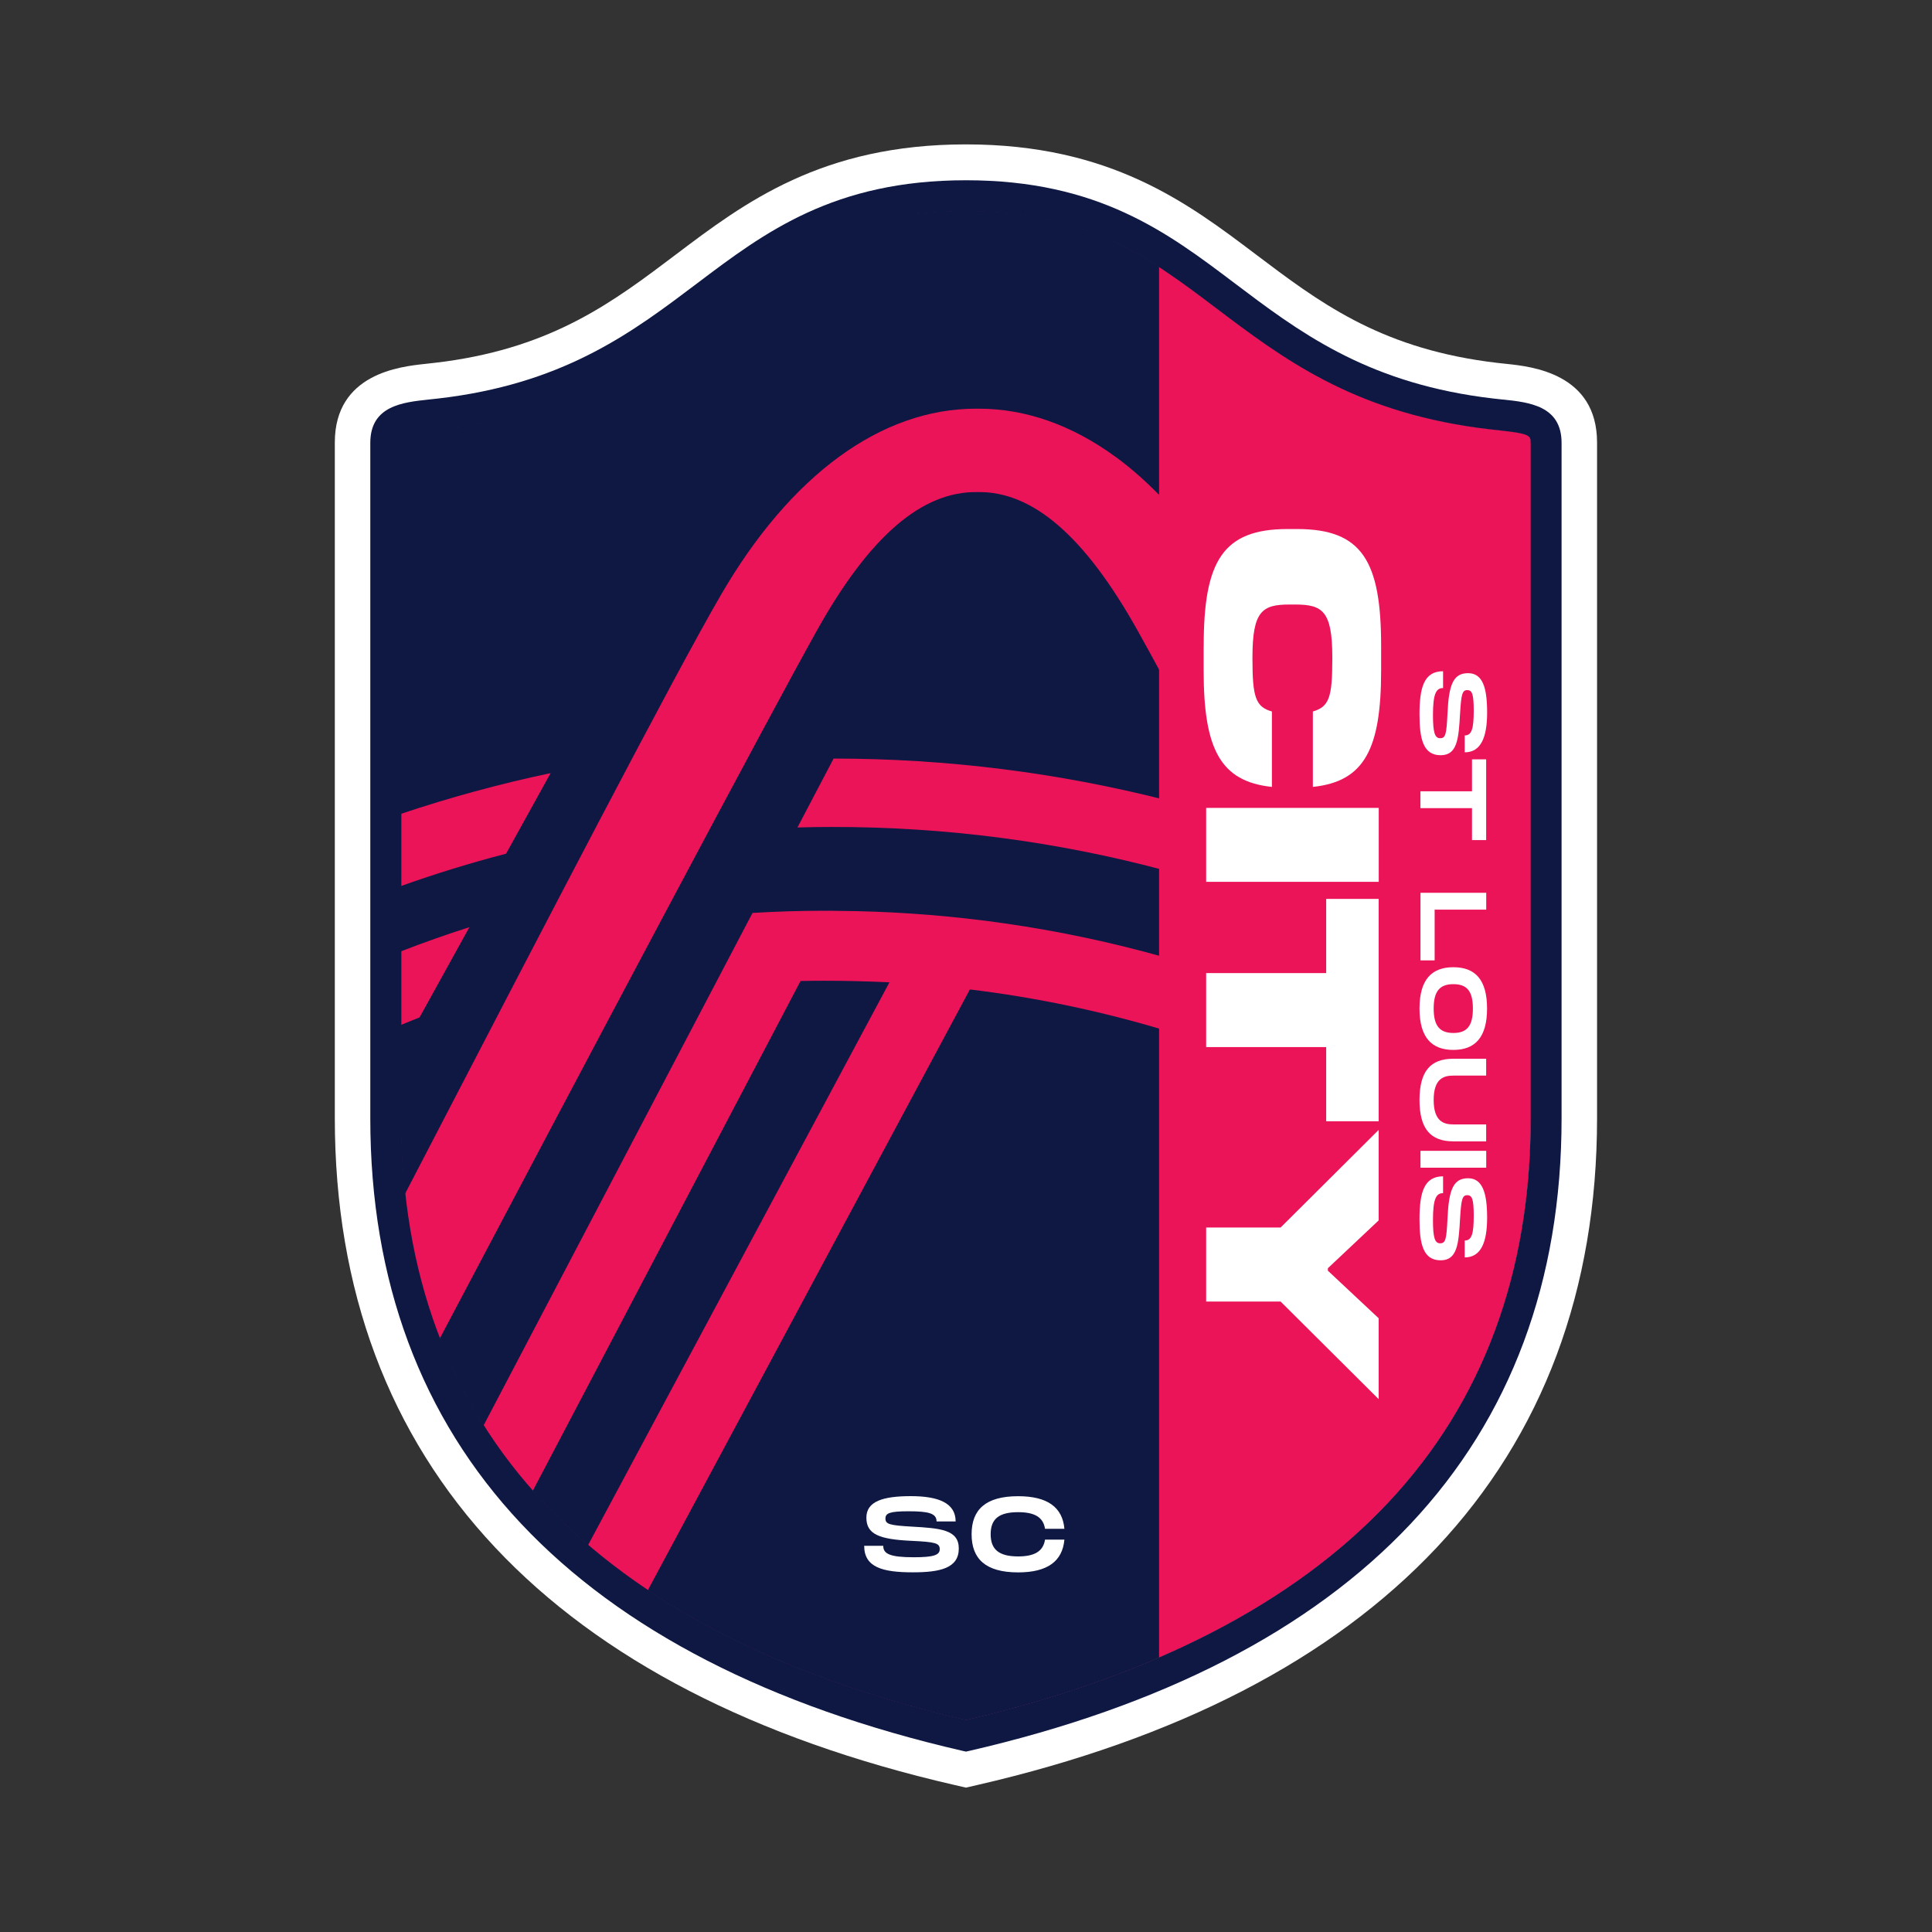 <?xml version="1.0" encoding="UTF-8"?><svg id="Layer_2" xmlns="http://www.w3.org/2000/svg" viewBox="0 0 300 300"><rect x="0" y="0" width="300" height="300" fill="#333333" stroke="none"/><defs><style>.cls-1{fill:none;}.cls-2{fill:#ec1458;}.cls-3{fill:#fff;}.cls-4{fill:#0e1842;}</style></defs><g id="Layer_33"><rect class="cls-1" width="300" height="300"/><path class="cls-3" d="m234,56.51c-.97-.1-2-.21-3.12-.37-16.96-2.34-26.15-9.29-35.88-16.64-10.6-8.01-22.61-17.08-45.01-17.08s-34.41,9.07-45.01,17.08c-9.73,7.35-18.92,14.3-35.88,16.64-1.12.15-2.14.26-3.12.37-3.83.41-13.99,1.49-13.99,12.2v104.91c0,26.68,8.39,49.12,24.93,66.71,16.27,17.3,40.26,29.7,71.29,36.84l1.78.41,1.78-.41c31.03-7.14,55.02-19.54,71.29-36.84,16.54-17.59,24.93-40.04,24.93-66.71v-104.91c0-10.71-10.17-11.8-14-12.2Z"/><path class="cls-2" d="m149.98,32.73c-18.96,0-28.6,7.29-38.82,15.01-10.36,7.82-21.07,15.92-40.68,18.62-1.23.17-2.37.29-3.44.41-4.8.51-4.8.85-4.8,1.98v104.93c0,23.98,7.45,44.06,22.15,59.68,14.77,15.7,36.83,27.05,65.59,33.75,28.76-6.7,50.82-18.05,65.59-33.75,14.7-15.62,22.15-35.7,22.15-59.68v-104.93c0-1.13,0-1.47-4.8-1.98-1.07-.11-2.2-.24-3.44-.41-19.61-2.71-30.32-10.8-40.68-18.62-10.21-7.72-19.86-15.01-38.82-15.01Z"/><path class="cls-4" d="m179.98,41.4v215.99c-8.99,3.91-19.01,7.14-30,9.71-28.76-6.7-50.82-18.05-65.59-33.75-14.69-15.62-22.14-35.7-22.14-59.68v-104.92c0-1.13,0-1.48,4.8-1.99,1.07-.11,2.2-.23,3.44-.4,19.61-2.71,30.33-10.8,40.68-18.62,10.22-7.72,19.86-15,38.82-15,13.56,0,22.35,3.72,30,8.68Z"/><path class="cls-2" d="m173.22,70.94c-6.71-4.9-13.9-7.48-21.23-7.48h-.45c-14.71,0-28.78,10.28-39.63,28.98-7.12,12.24-27.27,51.04-46.75,88.57-.75,1.46-1.52,2.93-2.28,4.39.87,7.99,2.67,15.49,5.4,22.46,22.94-43.49,51.26-96.89,58.62-110.05,8.15-14.55,16.26-21.54,24.88-21.4,8.56-.16,16.66,6.85,24.81,21.4,1.04,1.85,2.49,4.5,4.28,7.8v-27.83c-2.46-2.63-5.02-4.92-7.65-6.85Z"/><path class="cls-2" d="m78.71,132.33l6.79-12.28c-7.93,1.67-15.68,3.79-23.26,6.33v11.21c5.35-1.91,10.8-3.59,16.34-5.03l.13-.23Z"/><path class="cls-2" d="m72.89,143.97c-3.6,1.15-7.15,2.4-10.64,3.76v11.42c.96-.4,1.93-.79,2.9-1.17l7.74-14.01Z"/><path class="cls-2" d="m123.83,128.49c1.73-.05,3.46-.08,5.21-.08,17.92-.03,35.3,2.31,51.83,6.74v-10.96c-16.46-4.17-33.69-6.4-51.43-6.4l-5.61,10.69Z"/><path class="cls-2" d="m152.79,142.95c-7.45-.94-15.05-1.46-22.74-1.51-.68-.02-1.35-.02-2.04-.02-3.74,0-7.46.12-11.16.34l-5.75,10.96-.21.4-35.81,68.24c2.25,3.56,4.79,6.95,7.64,10.15l41.59-79.18c1.23-.03,2.48-.04,3.72-.04,3.27,0,6.5.08,9.73.23.12,0,.23.01.35.02l-.32.6-46.48,86.79c2.88,2.46,5.98,4.8,9.28,7.01l49.65-92.62.36-.68c10.38,1.26,20.49,3.4,30.26,6.34v-11.33c-8.11-2.29-16.45-4.07-24.95-5.28-1.05-.15-2.09-.28-3.13-.43Z"/><path class="cls-4" d="m233.42,62.05c-.92-.1-2.07-.22-3.29-.39-18.37-2.54-28.57-10.24-38.44-17.7-10.39-7.85-21.13-15.97-41.69-15.97s-31.3,8.12-41.7,15.97c-9.86,7.45-20.06,15.16-38.44,17.69-1.22.17-2.37.29-3.29.39-4.04.43-9.07.97-9.07,6.73v104.91c0,25.23,7.89,46.41,23.44,62.94,15.51,16.49,38.57,28.35,68.52,35.25l.53.12h0s.54-.12.54-.12c29.95-6.9,53-18.76,68.51-35.25,15.55-16.54,23.44-37.71,23.44-62.94v-104.91c0-5.76-5.03-6.3-9.08-6.73Zm4.26,6.73v104.91c0,23.96-7.45,44.03-22.13,59.64-14.75,15.69-36.81,27.03-65.55,33.73-28.74-6.69-50.79-18.04-65.55-33.73-14.68-15.61-22.13-35.68-22.13-59.64v-104.91c0-1.1,0-1.43,4.76-1.94,1.17-.12,2.24-.24,3.44-.41,19.62-2.71,30.33-10.8,40.69-18.63,10.2-7.71,19.84-14.99,38.78-14.99s28.58,7.28,38.78,14.99c10.36,7.83,21.07,15.92,40.69,18.63,1.19.16,2.26.28,3.44.41,4.77.51,4.77.84,4.77,1.94Z"/><path class="cls-3" d="m186.91,100.29c0-13.13,2.95-18.14,13.01-18.14h1.53c10.07,0,13.01,5.01,13.01,18.14v3.83c0,12.13-2.56,17.23-10.6,18.07v-11.71c2.53-.73,3.02-2.22,3.02-8.11v-.31c0-7.2-1.53-8.19-5.78-8.19h-.88c-4.21,0-5.74,1-5.74,8.19v.31c0,5.89.5,7.39,3.02,8.11v11.71c-8.04-.84-10.6-5.93-10.6-18.07v-3.83Z"/><path class="cls-3" d="m187.29,125.45h26.8v11.48h-26.8v-11.48Z"/><path class="cls-3" d="m187.29,151.1h18.64v-11.52h8.15v34.53h-8.15v-11.52h-18.64v-11.48Z"/><path class="cls-3" d="m187.29,190.61h11.56l15.23-15.16v14.05l-7.89,7.43v.38l7.89,7.39v12.56l-15.23-15.16h-11.56v-11.48Z"/><path class="cls-3" d="m224.08,106.84c-1.08,0-1.57.88-1.57,4.2,0,2.76.31,3.59,1.11,3.59.85,0,.99-.58,1.15-3.89.2-4.45.9-6.21,3.19-6.21s2.96,2.29,2.96,6.11c0,3.85-.96,6.18-3.48,6.18v-2.62c1.12,0,1.4-1.12,1.4-3.85,0-2.58-.25-3.19-1.01-3.19s-.93.61-1.11,3.59c-.22,4.03-.44,6.52-3.02,6.52-2.73,0-3.28-2.58-3.28-6.36,0-4.19.71-6.68,3.66-6.68v2.62Z"/><path class="cls-3" d="m228.57,130.45v-4.96s-8.01,0-8.01,0v-2.62h8.01s0-4.96,0-4.96h2.2v12.54h-2.2Z"/><path class="cls-3" d="m222.77,149.13h-2.2v-10.5h10.21v2.62h-8.01s0,7.87,0,7.87Z"/><path class="cls-3" d="m225.68,150.19c3.38,0,5.23,1.92,5.23,6.42,0,4.48-1.87,6.42-5.23,6.42-3.38,0-5.26-1.94-5.26-6.42s1.87-6.42,5.26-6.42Zm0,10.21c2.07,0,3.03-1.05,3.03-3.79,0-2.74-.95-3.79-3.03-3.79-2.1,0-3.06,1.07-3.06,3.79,0,2.73.98,3.79,3.06,3.79Z"/><path class="cls-3" d="m220.42,170.82c0-4.49,1.71-6.42,5.26-6.42h5.09v2.62h-5.09c-1.43,0-3.06.39-3.06,3.79,0,3.4,1.65,3.79,3.06,3.79h5.09v2.63h-5.09c-3.54,0-5.26-1.94-5.26-6.42Z"/><path class="cls-3" d="m220.57,181.32v-2.62h10.21v2.62h-10.21Z"/><path class="cls-3" d="m224.08,185.27c-1.08,0-1.57.88-1.57,4.2,0,2.76.31,3.59,1.11,3.59.85,0,.99-.58,1.15-3.89.2-4.45.9-6.21,3.19-6.21,2.25,0,2.96,2.29,2.96,6.11,0,3.85-.96,6.18-3.48,6.18v-2.62c1.12,0,1.4-1.12,1.4-3.85,0-2.58-.25-3.19-1.01-3.19s-.93.61-1.11,3.59c-.22,4.02-.44,6.52-3.02,6.52-2.73,0-3.28-2.58-3.28-6.36,0-4.19.71-6.68,3.66-6.68v2.62Z"/><path class="cls-3" d="m137.15,240.04c0,1.22.99,1.77,4.73,1.77,3.11,0,4.04-.34,4.04-1.25,0-.95-.66-1.12-4.39-1.3-5.01-.23-7-1.02-7-3.6,0-2.53,2.58-3.34,6.89-3.34,4.34,0,6.97,1.08,6.97,3.93h-2.96c0-1.27-1.27-1.58-4.34-1.58-2.91,0-3.6.28-3.6,1.13,0,.89.69,1.05,4.04,1.25,4.54.25,7.35.49,7.35,3.4,0,3.07-2.91,3.7-7.16,3.7-4.72,0-7.53-.8-7.53-4.12h2.96Z"/><path class="cls-3" d="m158.1,232.33c4.58,0,6.89,1.74,7.18,5.06h-3.01c-.28-1.86-1.71-2.58-4.17-2.58-3.01,0-4.27,1.07-4.27,3.42,0,2.37,1.28,3.45,4.27,3.45,2.45,0,3.89-.74,4.17-2.61h3.01c-.3,3.34-2.6,5.09-7.18,5.09-5.06,0-7.23-2.1-7.23-5.93,0-3.81,2.17-5.9,7.23-5.9Z"/></g></svg>